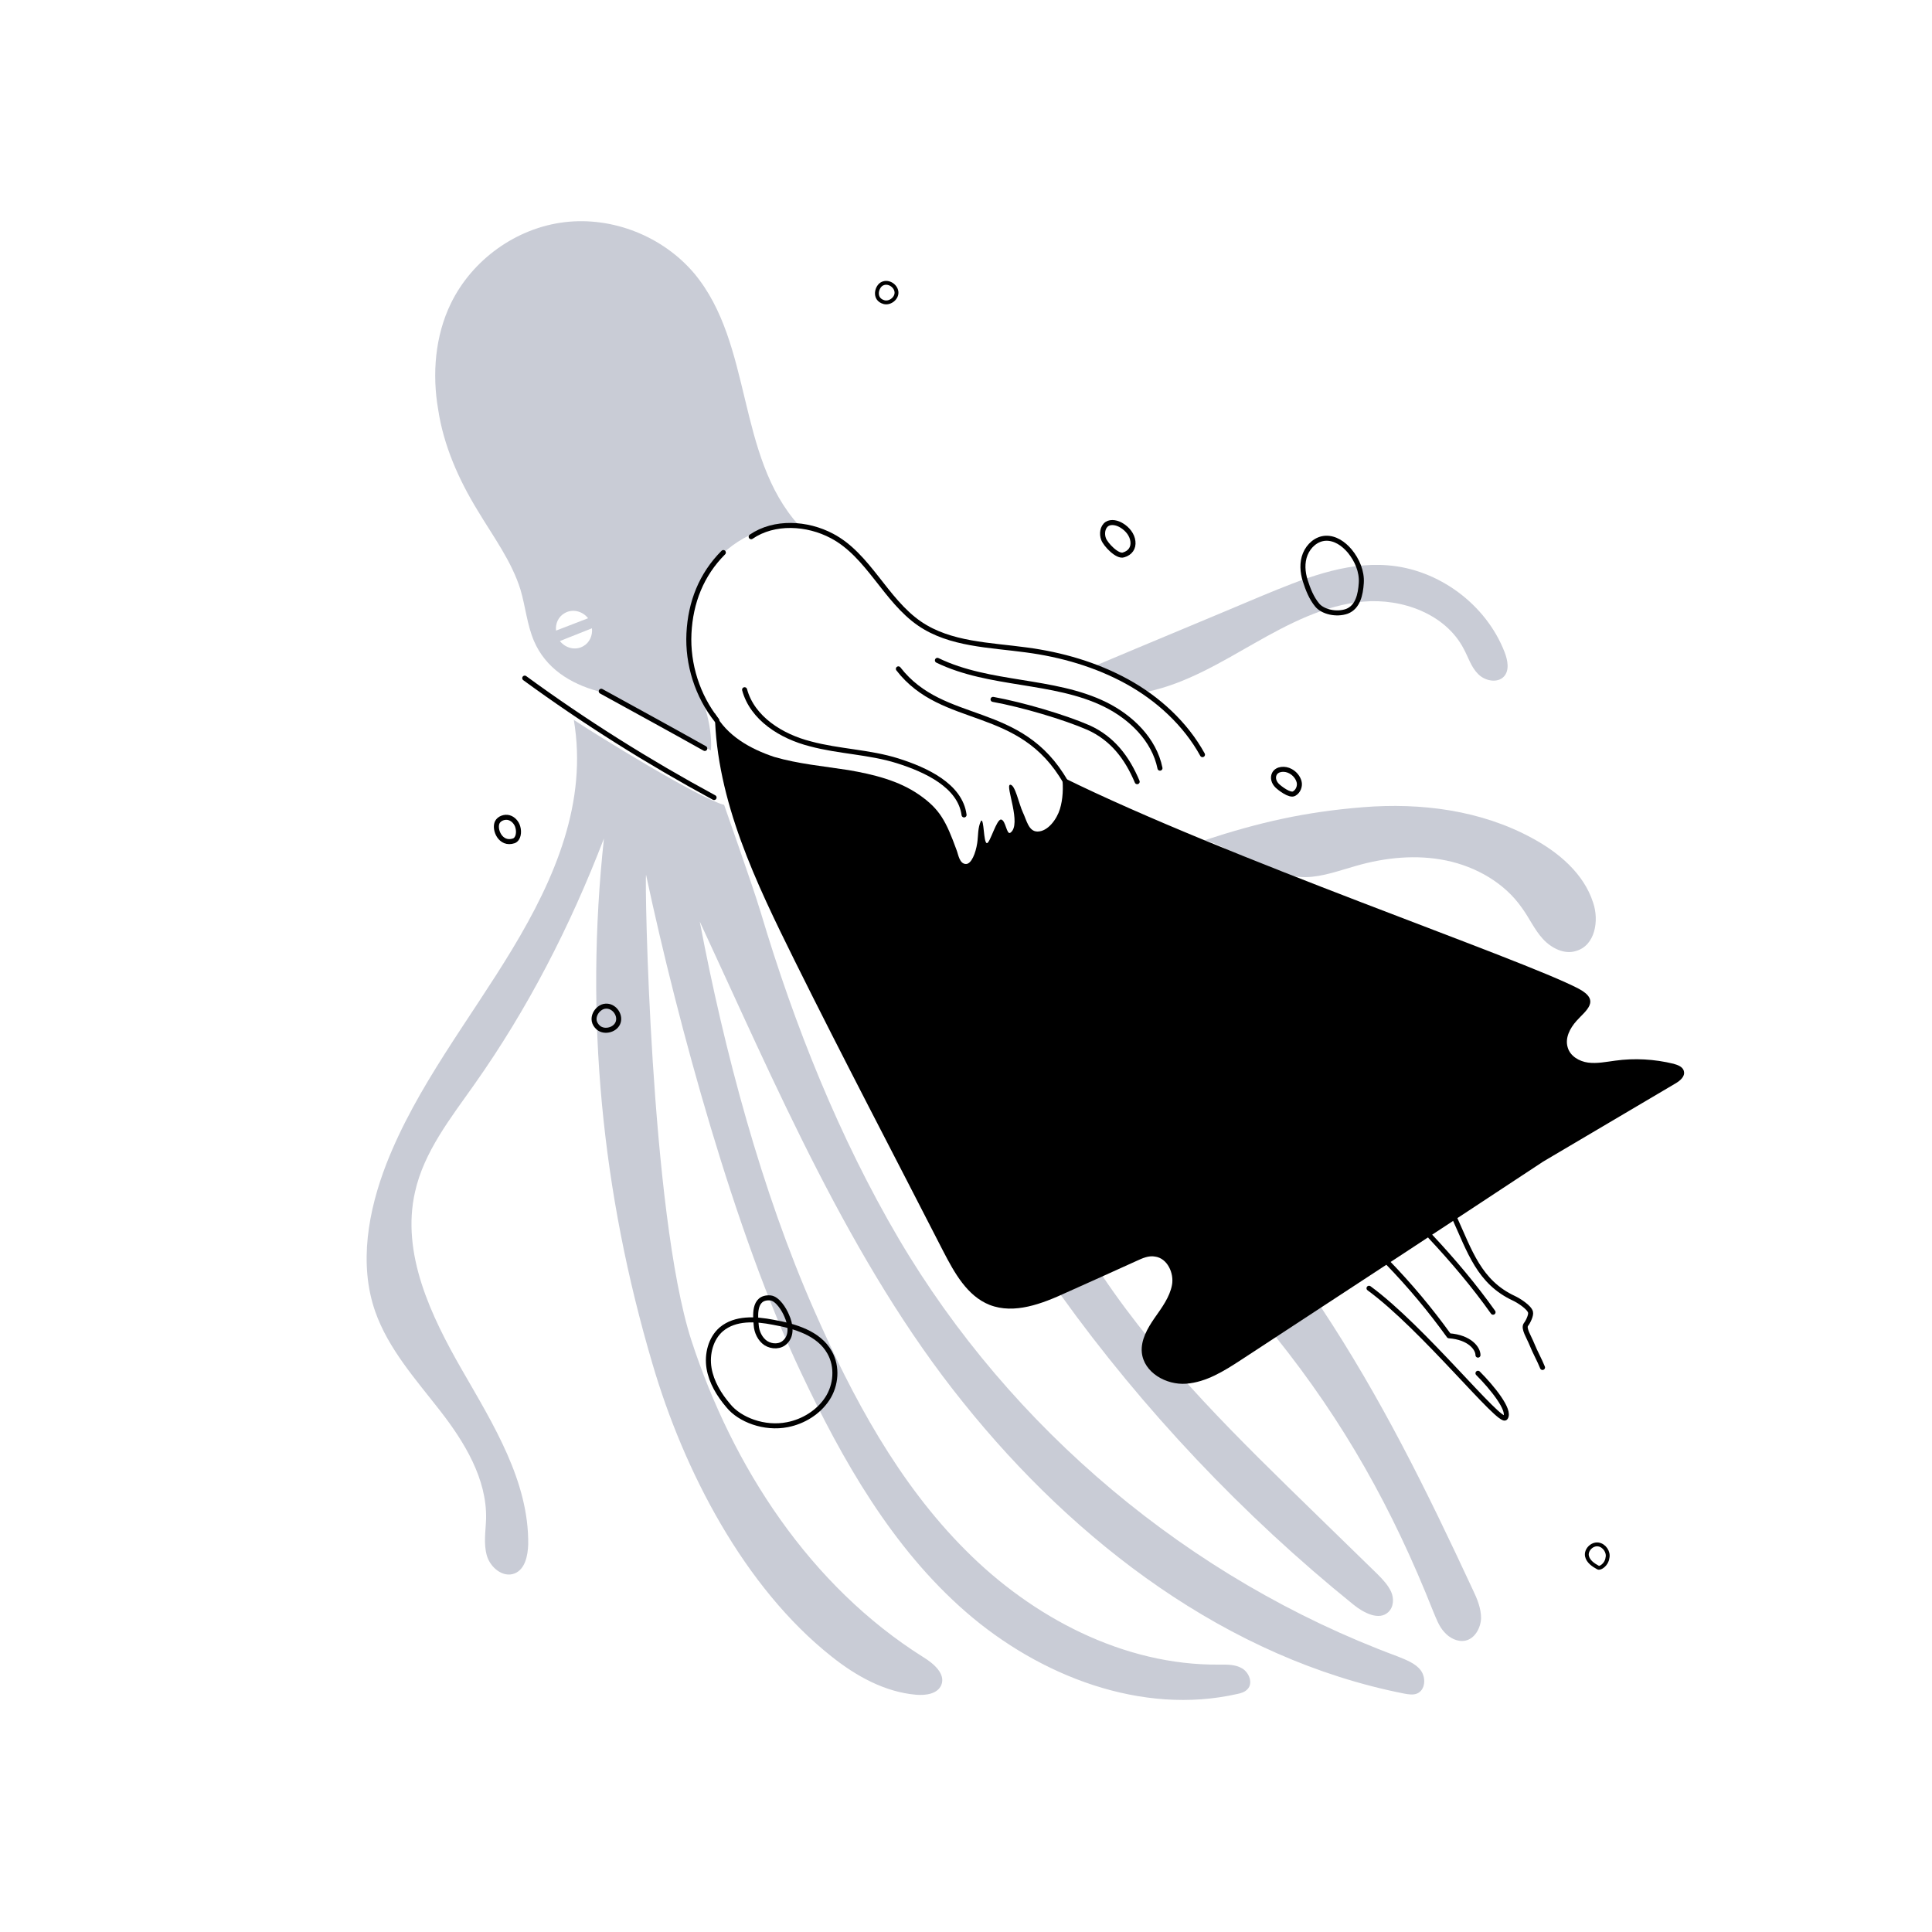 <svg version="1.1" id="レイヤー_2" xmlns="http://www.w3.org/2000/svg" x="0" y="0" viewBox="0 0 500 500" style="enable-background:new 0 0 500 500" xml:space="preserve"><style>.st1{fill:#c9ccd6}.st2{stroke-width:1.3;stroke-linecap:round;stroke-linejoin:round}.st2,.st3{fill:none;stroke:#000;stroke-miterlimit:10}</style><path style="fill:#fff" d="M0 0h500v500H0z"/><path class="st1" d="M361.5 428.6c-53.6-19.9-99.9-58.8-128.9-108-15.4-26.2-27-55.2-35.7-84.4-2.4-7.9-9.4-27.5-9.5-27.9-6.4-1.6-33.7-18.5-38.9-22 3.6 21.2-4.8 40.9-15.9 59.3-11.1 18.4-24.8 35.6-32.6 55.6-4.7 12.1-7.2 25.9-2.9 38.2 3.4 9.7 10.5 17.6 16.8 25.7s12.1 17.6 11.9 27.9c-.1 3.2-.7 6.5.2 9.6s4.2 5.8 7.2 4.6c2.7-1.1 3.4-4.6 3.5-7.5.2-16.3-9-31-17.1-45.1-8.1-14.1-15.8-30.2-12.2-46.1 2.3-10.4 9.2-19.1 15.4-27.9 13.7-19.4 24.7-40.7 33.5-63.6-5 46.2-.6 91.5 12.6 136.1 8.1 27.6 23.7 57.7 46.3 75.6 6.4 5.1 13.8 9.2 21.9 9.9 2.5.2 5.5-.2 6.5-2.5 1.2-2.9-2-5.6-4.6-7.2-29.3-18.4-49.4-49.2-60.1-82.1-10.6-32.9-12.1-119.4-11.7-120.4 8.3 38.8 23 92.7 40 128.6 10.8 22.9 23.7 45.6 42.8 62.2s45.5 26.8 70.2 21.2c1-.2 2-.5 2.7-1.3 1.4-1.5.4-4.2-1.4-5.3s-4-1-6.1-1c-24.6.2-48.2-12.2-65.5-29.6-17.4-17.4-29.3-39.6-39.2-62.1-13.6-30.9-23.2-66.8-29.6-100.6 19.6 42.2 39 88.3 68.2 124.5 29.1 36.3 68.5 66.3 114.1 75.3 1.1.2 2.3.4 3.3 0 2.2-.9 2.4-4.1 1-6s-4-2.8-6.2-3.7zM324.6 166.5c8.8-5 18.1-9.9 28.2-10.8s21.3 3.2 26 12.2c1.2 2.2 1.9 4.7 3.7 6.5 1.7 1.8 5 2.5 6.7.7 1.5-1.6 1-4.2.2-6.3-4.8-12.4-17.1-21.5-30.3-22.5-11.2-.9-22.1 3.6-32.5 7.9-14.2 6-28.5 11.9-42.7 17.9 3.7 1.9 8.4 4.4 13.1 6.9 9.9-2.1 18.8-7.5 27.6-12.5zM412.3 233.6c-2.4-7.5-8.9-13-15.8-16.7-13.2-7.2-28.7-9.2-43.7-8-15 1.2-26.9 3.9-41.2 8.6 6 1 15.8 9.6 26.4 9.5 4.4-.1 8.6-1.7 12.9-2.9 7.6-2.2 15.7-3 23.4-1.4 7.7 1.6 15.1 5.8 19.6 12.3 1.9 2.6 3.2 5.6 5.4 8 2.2 2.4 5.6 4.1 8.6 3.1 4.9-1.4 6-7.8 4.4-12.5zM341.8 338.2s-11.5 7.5-11.7 7.7c17.8 22.2 30.3 44.6 40.8 71.1.8 1.9 1.5 3.9 2.9 5.4 1.3 1.5 3.4 2.6 5.4 2.2 2.5-.5 4-3.3 4.1-5.8 0-2.6-1-5-2.1-7.3-12-25.8-23.7-49.6-39.4-73.3z"/><path class="st1" d="M350.3 415.3c2.6 2.1 6.6 4.2 9 1.9 1.4-1.3 1.5-3.6.7-5.3s-2.1-3.1-3.5-4.5c-5.2-5.1-10.5-10.2-15.7-15.3-20-19.5-39.9-38.7-55.5-61.9-.5.2-8.5 3.8-10.8 4.9 21.3 29.7 47.3 57.2 75.8 80.2zM123.6 132.1c4 6.7 8.8 13.1 11.1 20.5 1.3 4.4 1.7 9.1 3.5 13.3 3 7 9.3 11 16.6 13 6 1.6 16.5 8.8 29.2 15.3.4-7.2-2.3-13.4-4.7-20.6-2.9-8.7-1.1-19.3 4.4-26.6 5.5-7.3 13.8-11.4 23-11.1-16.2-18-11.8-46.8-27-65.1-8.1-9.6-21.1-14.8-33.6-13.3s-23.9 9.7-29.4 21c-4.1 8.4-4.9 18.3-3.3 27.5 1.4 9.3 5.3 18.1 10.2 26.1zm27.4 35.1c-2 1.2-4.6.6-6.1-1.3l8.3-3.3c.2 1.8-.6 3.7-2.2 4.6zm-4.9-8.5c2-1.2 4.6-.6 6.1 1.3l-8.3 3.2c-.2-1.8.6-3.6 2.2-4.5z"/><path class="st2" d="M187.2 143c-5.7 5.7-8.5 12.9-8.9 20.9-.4 8 2.2 16.2 7.2 22.5M155.6 178.9c8.9 4.9 17.9 9.8 26.8 14.8M135.8 175.5c15.6 11.4 32 21.7 49 30.9M192.7 178.5c2 7.4 9.5 12.1 17 14 7.4 2 15.3 2.1 22.6 4.4 7.3 2.3 16.2 6.4 17.2 14M194.4 138.9c6-4.1 14.5-3.6 20.9-.2 9.5 5 13.8 16.6 22.7 22.7 7.9 5.4 18.1 5.5 27.6 6.8 9.1 1.2 18.1 3.8 26.1 8.2 8 4.4 15.1 10.9 19.5 18.9"/><path class="st2" d="M242.6 170.9c6.8 3.3 14.3 4.5 21.7 5.7s15 2.4 21.7 5.7c6.7 3.3 12.7 9.1 14.2 16.5"/><path class="st2" d="M257 181c7.7 1.4 18.5 4.6 24.7 7.3 6.2 2.8 10 7.8 12.6 14M232.5 173.1c11.6 15 31.6 8.8 43.3 29.3"/><path d="M185 184.6c.4 22.7 10.7 43.9 20.7 64.1 12.5 25.2 25.6 50.1 38.4 75.1 2.9 5.6 6.2 11.6 12 13.9 6.4 2.5 13.6-.3 19.9-3.2 6.1-2.7 12.2-5.5 18.2-8.2 1.5-.7 3.1-1.4 4.7-1.1 3.2.4 5 4.3 4.4 7.4s-2.6 5.8-4.5 8.5c-1.8 2.6-3.6 5.7-3.3 8.9.5 5.2 6.3 8.5 11.5 8.1s9.8-3.3 14.1-6.1c26.3-17.2 52.7-34.5 78.3-51.4 11.4-6.7 22.8-13.5 34.2-20.2 1.2-.7 2.5-1.8 2.2-3.1-.2-1.2-1.6-1.7-2.7-2-4.9-1.2-10.1-1.5-15.1-.8-2.3.3-4.7.8-7 .5-2.3-.3-4.7-1.7-5.3-4-.7-2.4.6-4.9 2.3-6.8 2.3-2.6 6.4-5.2.6-8.3-14.8-7.8-91.2-33.8-133.7-54.8.3 2.7.2 5.7-.6 8.3s-3.1 5.8-5.8 5.8c-2.3 0-2.8-2.9-3.8-5s-2-7.3-3.3-7.1c-1.3.2 3.1 10.3.1 12.4-1 .7-1.2-3.2-2.4-3.4-1.2-.2-2.9 6.2-3.7 6.1-.9-.1-.7-6.4-1.5-5.8-.9 1.8-.7 3.8-1 5.8-.4 2.6-1.5 5.4-2.9 5.4-1.7 0-2-2.5-2.4-3.5-2.8-7.7-4.4-10.7-9.7-14.4s-11.9-5.3-18.3-6.4c-6.4-1-13-1.6-19.2-3.4-6.3-2.1-12.3-5.5-15.4-11.3z"/><path class="st2" d="M354.3 333.4c14.1 10.3 34 35.4 35.3 33.5 1.4-1.9-3.5-7.9-7.1-11.5M359.1 326.7c5.8 6 11 12.2 15.9 19 5.4.4 7.5 3.3 7.5 5M370.2 320c5.8 6.2 11.3 12.7 16.2 19.6M376.3 314.9c4.1 9 6.5 16.9 15.5 21.1 1.1.5 4 2.3 4.3 3.6.2.8-.7 2.6-1.2 3.2-.7 1 .8 3.2 1.6 5.2s1.9 3.9 2.7 5.9"/><path class="st3" d="M413.6 405.7c-1.3-.7-2.6-1.6-2.9-3-.3-1.6 1.3-3.2 2.9-3 1.6.2 2.8 2 2.4 3.5-.2 1.7-1.9 2.8-2.4 2.5z"/><path class="st2" d="M330.5 203.3c-.8-.8-1.2-2-.7-3 .7-1.4 2.8-1.5 4.2-.7 1.1.6 1.9 1.6 2.2 2.7s-.2 2.5-1.3 3.1c-1.1.6-3.7-1.4-4.4-2.1zM340.9 156.6c-1.5-1.8-2.4-4.1-3.1-6.3-.7-2.2-.9-4.7 0-6.9s2.9-4 5.3-4.1c2.4-.1 4.6 1.4 6.2 3.3 1.9 2.3 3.2 5.3 3 8.3-.2 3-.9 6.2-3.7 7.3-2.8 1-6.3.1-7.7-1.6zM285.6 139.5c-.5-1.3-.3-3.1.9-3.9 1.1-.7 2.7-.3 3.8.4 1.5.9 2.7 2.4 2.9 4.1s-.7 3-2.4 3.5c-1.6.6-4.7-2.7-5.2-4.1z"/><path class="st3" d="M228.8 78.2c1.6.4 3.4-1.1 3.2-2.7s-2.1-2.8-3.6-2.1c-1.5.6-2.5 4 .4 4.8z"/><path class="st2" d="M128.7 212.8c.5-1 1.9-1.5 3-1.2s2 1.3 2.3 2.4c.4 1.3.2 3.1-1 3.6-3.5 1.2-5.2-3-4.3-4.8zM154.9 266c1.6 1.3 4.5.5 5.1-1.5s-1.2-4.3-3.3-4.1c-2.1.1-4.4 3.4-1.8 5.6zM188.5 363.8c-2.4-2.8-4.4-6.1-5-9.7s.4-7.7 3.2-10.1c3.6-3 8.8-2.7 13.4-1.8 5.6 1 11.8 2.8 14.6 7.8 2.1 3.7 1.7 8.5-.6 12s-6.2 5.9-10.3 6.7c-6 1.2-12.4-1.3-15.3-4.9z"/><path class="st2" d="M195.7 342.9c.1 1.8 1 3.7 2.5 4.7 1.6 1 3.8 1 5.1-.4 1.7-1.7 1.3-4.5.3-6.7-.7-1.7-2.4-4.4-4.2-4.6-4.7-.4-3.8 5.2-3.7 7z"/></svg>
